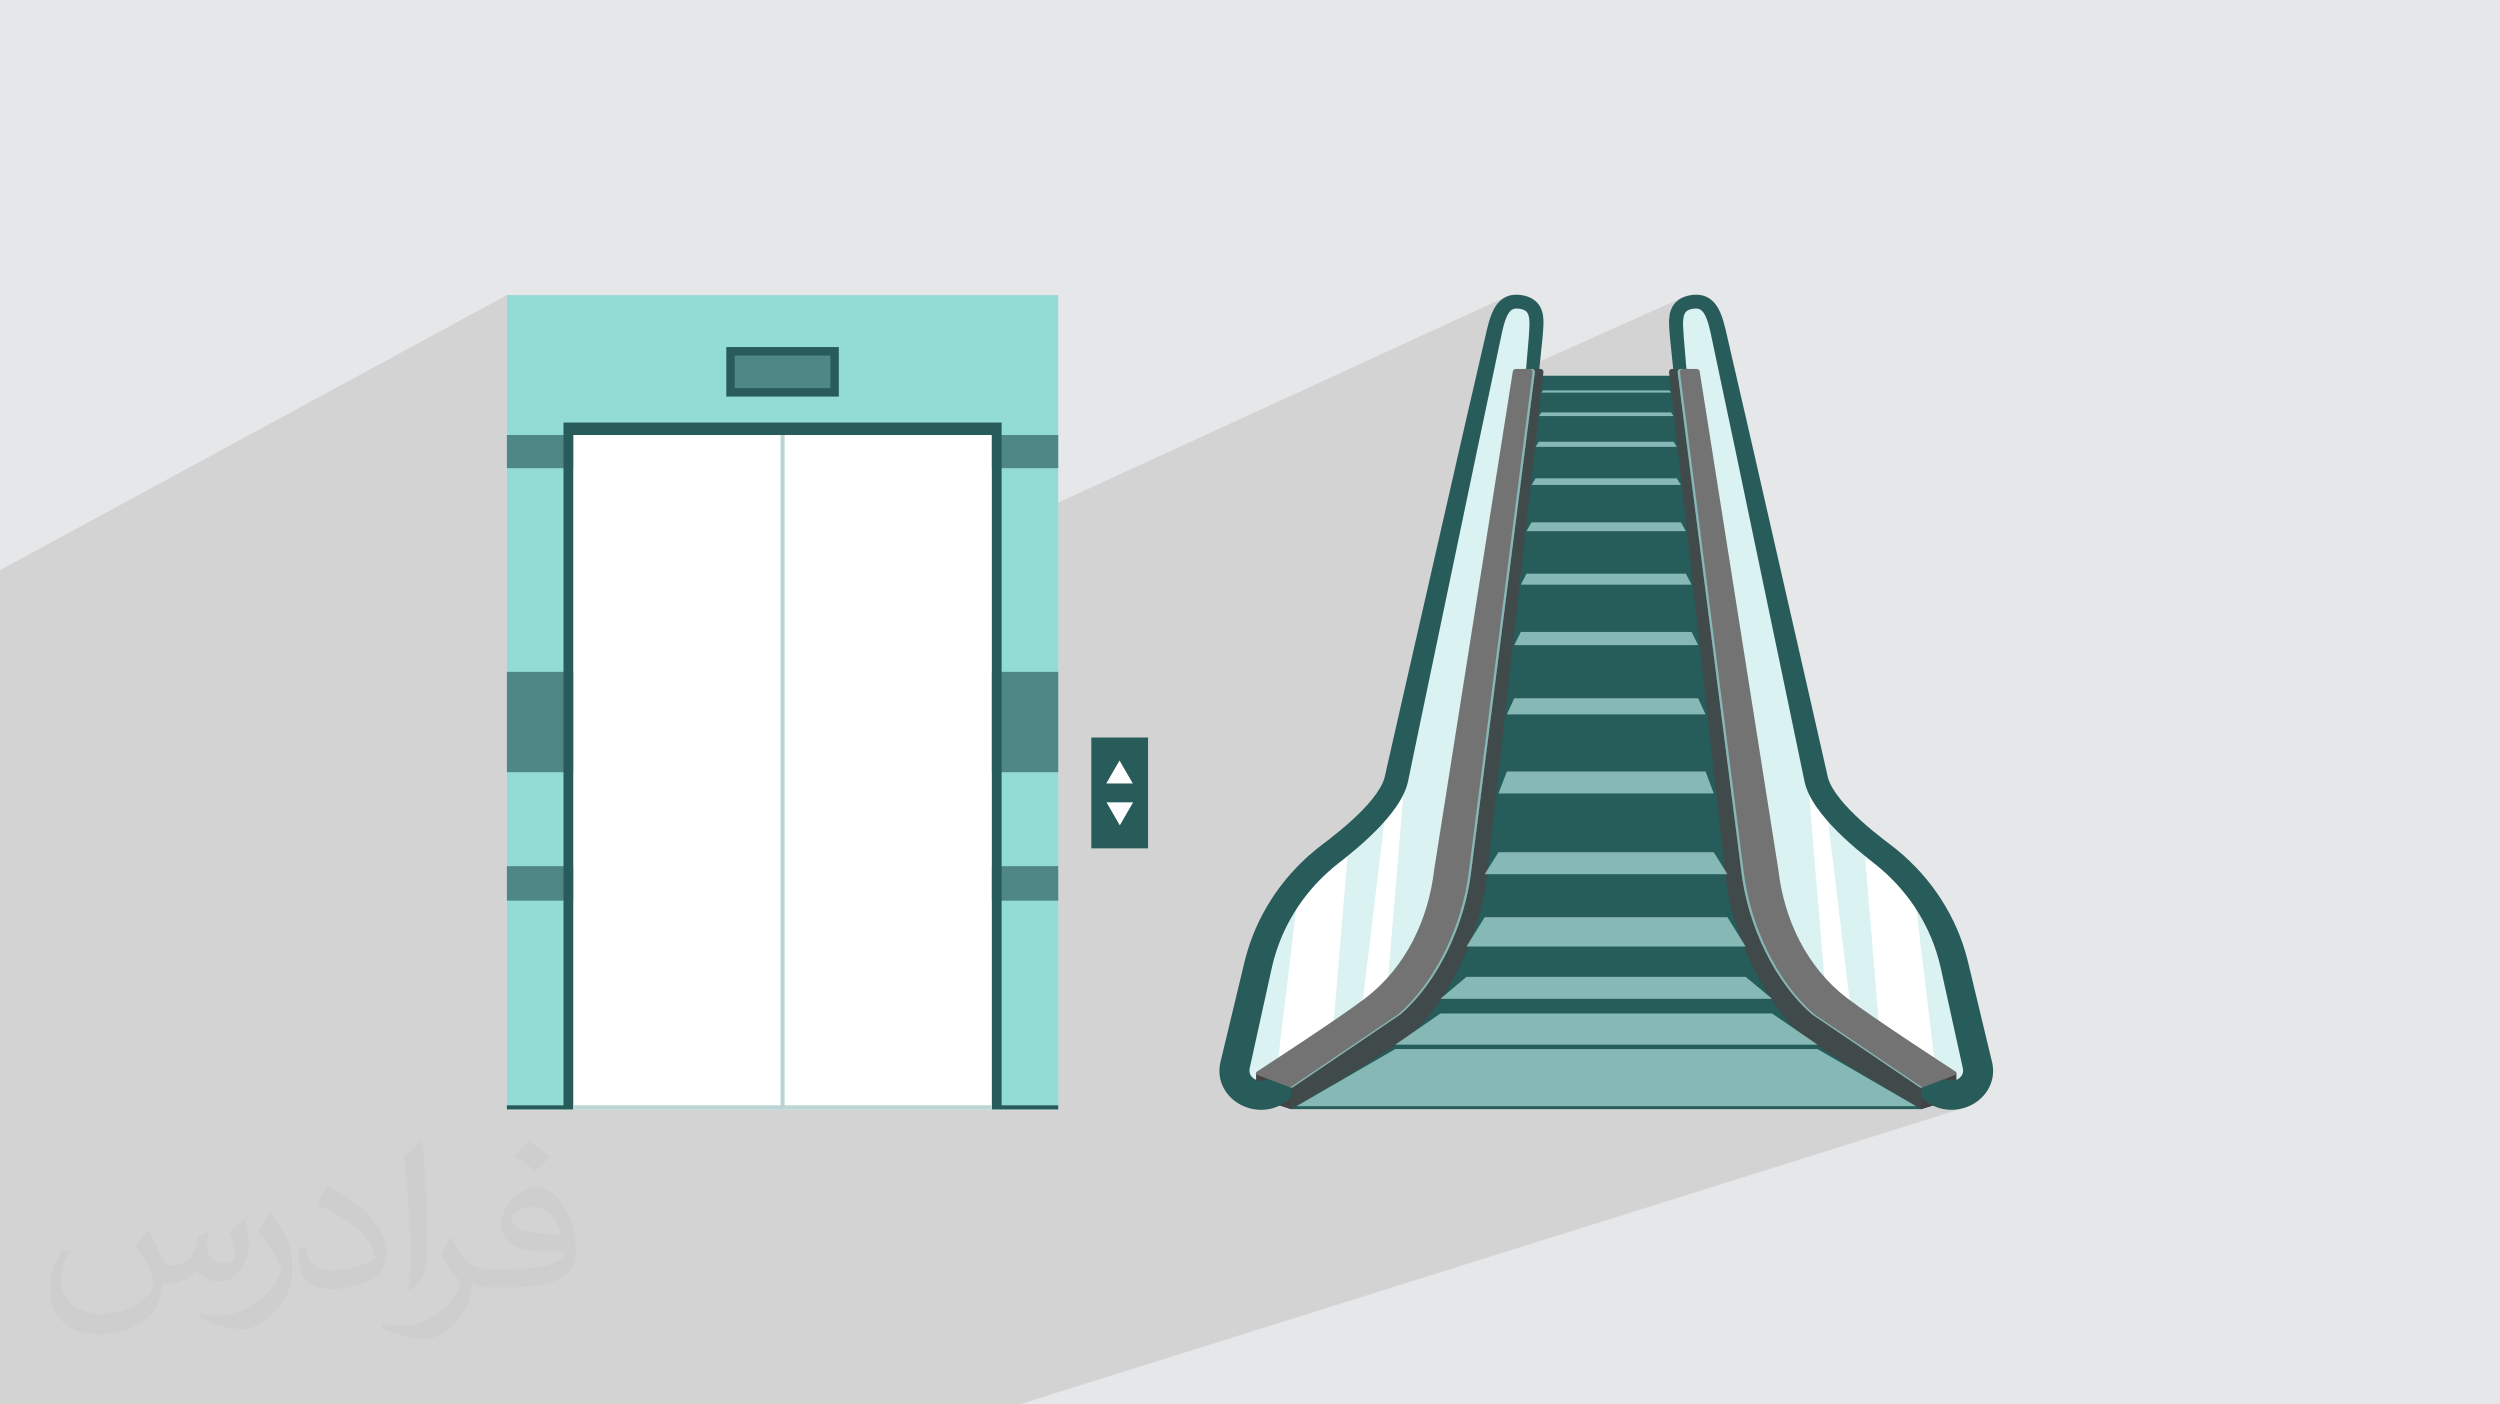 <?xml version="1.0" encoding="UTF-8"?>
<!DOCTYPE svg PUBLIC "-//W3C//DTD SVG 1.1//EN" "http://www.w3.org/Graphics/SVG/1.1/DTD/svg11.dtd">
<!-- Creator: CorelDRAW 2020 (64-Bit) -->
<svg xmlns="http://www.w3.org/2000/svg" xml:space="preserve" width="94.192mm" height="52.917mm" version="1.1" style="shape-rendering:geometricPrecision; text-rendering:geometricPrecision; image-rendering:optimizeQuality; fill-rule:evenodd; clip-rule:evenodd"
viewBox="0 0 9404.92 5283.66"
 xmlns:xlink="http://www.w3.org/1999/xlink"
 xmlns:xodm="http://www.corel.com/coreldraw/odm/2003">
 <defs>
  <style type="text/css">
   <![CDATA[
    .fil0 {fill:#E6E7E8}
    .fil14 {fill:#FEFEFE;fill-rule:nonzero}
    .fil3 {fill:#265C5A;fill-rule:nonzero}
    .fil7 {fill:#275C5A;fill-rule:nonzero}
    .fil8 {fill:#404A4A;fill-rule:nonzero}
    .fil5 {fill:#434343;fill-rule:nonzero}
    .fil12 {fill:#4E8785;fill-rule:nonzero}
    .fil9 {fill:#737373;fill-rule:nonzero}
    .fil10 {fill:#86B8B6;fill-rule:nonzero}
    .fil11 {fill:#93DBD5;fill-rule:nonzero}
    .fil13 {fill:#BCD4D3;fill-rule:nonzero}
    .fil4 {fill:#DAF2F1;fill-rule:nonzero}
    .fil6 {fill:white;fill-rule:nonzero}
    .fil2 {fill:#373435;fill-opacity:0.031}
    .fil1 {fill:#2B2A29;fill-opacity:0.102}
   ]]>
  </style>
 </defs>
 <g id="Layer_x0020_1">
  <polygon class="fil0" points="-0,0 9404.92,0 9404.92,5283.66 -0,5283.66 "/>
  <polygon class="fil1" points="3768.12,1988.72 5666.25,1116.41 5661.16,1118.9 5656.3,1121.72 5651.71,1124.83 5647.44,1128.12 5643.45,1131.59 5639.73,1135.18 5636.3,1138.88 5633.13,1142.64 5630.21,1146.44 5627.54,1150.26 5625.03,1154.1 5622.71,1157.94 5620.55,1161.77 5618.54,1165.6 5616.66,1169.41 5614.89,1173.21 5613.21,1177.01 5611.61,1180.79 5608.72,1188.31 5606.07,1195.78 5603.64,1203.2 5603.63,1203.24 5690.46,1163.54 5692.14,1162.8 5693.9,1162.16 5695.76,1161.62 5697.72,1161.19 5699.82,1160.86 5702.07,1160.63 5703.25,1160.57 5704.44,1160.53 5705.66,1160.5 5706.91,1160.5 5708.19,1160.53 5709.49,1160.59 5710.82,1160.69 5712.19,1160.84 5713.57,1160.99 5714.96,1161.17 5716.37,1161.37 5717.78,1161.59 5719.18,1161.83 5720.57,1162.1 5721.93,1162.39 5723.25,1162.71 5725.83,1163.38 5728.27,1164.12 5730.56,1164.94 5732.71,1165.83 5734.71,1166.77 5736.56,1167.78 5738.25,1168.85 5739.81,1169.97 5741.24,1171.16 5742.58,1172.43 5743.82,1173.8 5744.99,1175.29 5746.08,1176.91 5747.1,1178.67 5748.06,1180.57 5748.97,1182.64 5749.79,1184.85 5750.52,1187.2 5751.18,1189.7 5751.76,1192.3 5752.26,1195.03 5752.68,1197.85 5753.03,1200.75 5753.3,1203.74 5753.51,1206.79 5753.65,1209.92 5753.74,1213.09 5753.78,1216.32 5753.77,1219.58 5753.71,1222.9 5753.62,1226.24 5753.5,1229.63 5753.34,1233.04 5753.16,1236.5 5752.96,1239.97 5752.75,1243.48 5752.52,1247.01 5752.29,1250.57 5752.05,1254.15 5751.82,1257.77 5751.37,1265.07 5751.19,1268.4 5750.88,1271.97 5749.68,1286.23 5741.51,1382.52 6328.93,1119.7 6324.2,1122.08 6319.54,1124.75 6315,1127.74 6310.6,1131.08 6308.48,1132.85 6306.42,1134.71 6304.44,1136.64 6302.52,1138.63 6300.67,1140.68 6298.91,1142.79 6297.24,1144.94 6295.66,1147.13 6294.16,1149.36 6292.75,1151.62 6291.45,1153.89 6290.22,1156.18 6289.07,1158.49 6288.01,1160.79 6287.03,1163.1 6286.12,1165.41 6284.54,1170 6283.2,1174.54 6282.1,1179.04 6281.21,1183.46 6280.5,1187.82 6279.95,1192.12 6279.53,1196.35 6279.38,1198.42 6352.61,1165.82 6354.76,1164.94 6357.06,1164.12 6359.49,1163.38 6362.08,1162.71 6363.4,1162.39 6364.75,1162.1 6366.14,1161.83 6367.55,1161.59 6368.96,1161.37 6370.37,1161.17 6371.76,1160.99 6373.14,1160.84 6374.51,1160.69 6375.84,1160.59 6377.15,1160.53 6378.41,1160.5 6379.66,1160.5 6380.88,1160.53 6382.08,1160.57 6383.26,1160.63 6385.5,1160.86 6387.6,1161.19 6389.57,1161.62 6391.42,1162.16 6393.18,1162.8 6394.87,1163.54 6396.5,1164.39 6398.09,1165.33 6399.65,1166.45 6401.21,1167.72 6402.77,1169.14 6404.32,1170.71 6405.86,1172.44 6407.38,1174.31 6408.88,1176.35 6410.35,1178.55 6411.79,1180.83 6413.19,1183.24 6414.55,1185.76 6415.86,1188.39 6417.13,1191.11 6418.37,1193.89 6419.57,1196.74 6420.73,1199.64 6422.92,1205.65 6424.98,1211.83 6426.91,1218.14 6428.74,1224.58 6430.46,1231.13 6432.11,1237.77 6433.67,1244.47 6435.18,1251.23 6438.17,1265.27 6441.17,1279.32 6444.16,1293.37 6447.16,1307.42 6450.14,1321.48 6453.13,1335.54 6456.12,1349.6 6459.09,1363.66 6462.08,1377.72 6465.05,1391.78 6468.03,1405.85 6471,1419.92 6473.98,1433.99 6476.94,1448.06 6479.92,1462.14 6482.89,1476.21 6485.85,1490.28 6488.82,1504.35 6491.78,1518.43 6494.75,1532.51 6497.71,1546.58 6500.67,1560.66 6503.63,1574.74 6506.59,1588.8 6509.54,1602.88 6512.51,1616.96 6515.47,1631.04 6518.42,1645.11 6521.38,1659.19 6524.33,1673.26 6527.29,1687.34 6530.24,1701.4 6718.47,2602.48 6765.38,2827.78 6777.09,2884.1 6782.95,2912.27 6785.75,2925.73 6786.43,2929 6786.52,2929.41 6786.6,2929.8 6786.69,2930.21 6786.77,2930.62 6786.86,2931.05 6786.94,2931.49 6787.01,2931.95 6787.09,2932.44 6787.18,2932.92 6787.26,2933.39 6787.34,2933.86 6787.41,2934.32 6787.5,2934.79 6787.58,2935.28 6787.68,2935.8 6787.79,2936.34 6788.74,2940.93 6790.98,2949.86 6793.57,2958.52 6796.48,2966.92 6798.52,2972.12 6804.16,2970.05 6805.69,2988.42 6806.78,2990.72 6810.62,2998.25 6814.61,3005.6 6818.77,3012.77 6823.05,3019.79 6827.45,3026.68 6831.96,3033.43 6836.56,3040.06 6841.26,3046.58 6846.04,3052.98 6850.89,3059.29 6860.8,3071.62 6870.96,3083.63 6881.31,3095.35 6891.87,3106.81 6902.59,3118.02 6913.47,3129.01 6924.49,3139.81 6935.61,3150.43 6946.86,3160.88 6958.22,3171.18 6969.67,3181.33 6981.21,3191.35 6992.84,3201.24 7004.56,3211.01 7005.89,3212.1 7014.98,3208.87 7020.33,3213.19 7025.74,3217.51 7031.22,3221.86 7036.76,3226.23 7042.36,3230.61 7048.02,3235.01 7053.75,3239.44 7059.54,3243.87 7070.14,3252.12 7080.55,3260.54 7090.79,3269.16 7100.83,3277.96 7110.68,3286.92 7120.36,3296.06 7129.85,3305.38 7139.13,3314.85 7148.23,3324.49 7157.12,3334.29 7165.83,3344.25 7174.33,3354.35 7182.63,3364.61 7190.71,3375 7198.6,3385.54 7206.28,3396.23 7209.31,3421.43 7216.37,3432.66 7223.4,3444.34 7230.19,3456.13 7236.74,3468.04 7243.05,3480.07 7249.11,3492.2 7254.92,3504.45 7260.47,3516.8 7265.77,3529.24 7270.81,3541.78 7275.6,3554.41 7280.12,3567.12 7284.37,3579.91 7286.41,3586.33 7288.39,3592.77 7290.29,3599.22 7292.13,3605.7 7293.91,3612.19 7295.61,3618.69 7297.25,3625.21 7298.83,3631.74 7301.89,3645.06 7304.98,3659.12 7311.18,3687.22 7335.98,3799.61 7384.74,4021.29 7385.1,4024.62 7385.19,4027.79 7385.03,4030.84 7384.63,4033.76 7383.98,4036.58 7383.1,4039.3 7381.99,4041.96 7380.68,4044.55 7379.12,4047.05 7377.31,4049.49 7375.26,4051.84 7373.01,4054.06 7370.54,4056.15 7367.9,4058.09 7365.08,4059.85 7362.12,4061.41 7359.06,4062.77 7355.94,4063.87 7355.94,4063.88 7227.52,4104.75 7227.52,4126.01 7228.68,4127.9 7236.52,4136.25 7236.58,4136.3 7236.66,4136.37 7236.75,4136.45 7236.85,4136.53 7236.94,4136.61 7237.03,4136.69 7237.11,4136.76 7237.17,4136.81 7241.56,4140.38 7246.11,4143.85 7250.82,4147.19 7255.7,4150.39 7260.71,4153.44 7265.88,4156.33 7271.19,4159.04 7276.63,4161.57 7282.21,4163.91 7287.89,4166.03 7293.66,4167.94 7299.53,4169.64 7305.46,4171.11 7311.45,4172.34 7317.49,4173.35 7323.56,4174.13 7335.76,4175 7347.91,4174.94 7359.94,4173.98 7371.79,4172.16 7383.41,4169.52 7394.73,4166.06 3833.79,5283.66 3794.44,5283.66 3719.31,5283.66 3707.05,5283.66 3706.92,5283.66 3660.39,5283.66 3617.62,5283.66 3615.56,5283.66 3522.44,5283.66 3522.41,5283.66 3521.11,5283.66 3511.28,5283.66 3491.72,5283.66 3488.91,5283.66 3488.85,5283.66 3487.35,5283.66 3484.19,5283.66 3468.42,5283.66 3464.44,5283.66 3453.77,5283.66 3438.22,5283.66 3433.13,5283.66 3402.66,5283.66 3383.79,5283.66 3276.55,5283.66 2817.93,5283.66 2775.19,5283.66 2732.89,5283.66 2608.06,5283.66 2517.86,5283.66 2460.46,5283.66 2444.04,5283.66 2435.55,5283.66 2432.54,5283.66 2426.78,5283.66 2424.05,5283.66 2407.28,5283.66 2400.46,5283.66 2383.62,5283.66 2372.46,5283.66 2295.63,5283.66 2235.91,5283.66 2167.54,5283.66 2160.53,5283.66 2002.33,5283.66 1977.04,5283.66 1879.88,5283.66 1680.91,5283.66 1655.58,5283.66 1612.18,5283.66 1601.3,5283.66 1587.01,5283.66 1576.25,5283.66 1573.78,5283.66 1492.74,5283.66 1479.88,5283.66 1457.37,5283.66 1456.42,5283.66 1455.75,5283.66 1453.33,5283.66 1437.12,5283.66 1436.23,5283.66 1431.47,5283.66 1422.77,5283.66 1310.84,5283.66 1300.12,5283.66 1298.09,5283.66 1291.37,5283.66 1286.82,5283.66 1280.91,5283.66 1266.85,5283.66 1260.33,5283.66 1241.62,5283.66 1210.39,5283.66 1209.82,5283.66 1181.65,5283.66 1151.21,5283.66 1143.35,5283.66 1142.28,5283.66 1124.11,5283.66 1023.17,5283.66 1022.24,5283.66 1017.96,5283.66 1006.14,5283.66 1000.37,5283.66 995.65,5283.66 980.53,5283.66 979.74,5283.66 950.36,5283.66 943.28,5283.66 898.67,5283.66 890.35,5283.66 861.79,5283.66 771.55,5283.66 682.06,5283.66 677.83,5283.66 675.27,5283.66 611.76,5283.66 587.91,5283.66 568,5283.66 538.49,5283.66 502.39,5283.66 443.23,5283.66 386.14,5283.66 357.76,5283.66 330.98,5283.66 330.29,5283.66 311.38,5283.66 255.52,5283.66 240.01,5283.66 229.71,5283.66 227.72,5283.66 198.77,5283.66 85.96,5283.66 71.32,5283.66 7.5,5283.66 0.84,5283.66 -0,5283.66 -0,5281.47 -0,5268.15 -0,5245.59 -0,5017.47 -0,5003.66 -0,4990.5 -0,4958.21 -0,4928.52 -0,4914.55 -0,4906.43 -0,4836.75 -0,4801.18 -0,4746.93 -0,4713.7 -0,4688.59 -0,4601.08 -0,4558.72 -0,4493.92 -0,4214.96 -0,4097.02 -0,3775.8 -0,3613.14 -0,3432.79 -0,3387.36 -0,3084.28 -0,3052.99 -0,3012.23 -0,2893.28 -0,2856.19 -0,2749.03 -0,2739.32 -0,2736.37 -0,2707.09 -0,2679.96 -0,2623.09 -0,2144.8 1906.98,1110.18 1906.98,1636.51 1906.98,1699.09 2119.84,1589.6 2178.65,1589.6 2732.32,1305.61 3155.63,1305.61 3155.63,1491.87 2958.08,1589.6 3768.12,1589.6 3768.12,1761.16 3980.97,1761.16 3768.12,1860.18 "/>
  <path class="fil2" d="M557.14 4629.28c17.95,27.21 29.6,53.36 40.96,82.43 8.45,16.91 12.93,48.09 52.57,48.09 11.61,0 28.28,-3.42 43.06,-11.61 16.63,-8.73 29.32,-21.94 35.94,-42l15.85 -53.36 38.57 -19.02 2.64 2.64c-5.27,20.09 -6.59,39.36 -6.59,54.43 0,44.63 38.57,61.56 69.22,61.56 17.95,0 34.09,-8.73 34.09,-25.11 0,-21.13 -8.98,-57.06 -20.62,-89.29 17.95,-17.95 35.94,-35.94 56.53,-50.47l3.17 1.6c8.98,38.04 14,75.56 14,100.66 0,24.57 -10.83,51.79 -19.81,69.49 -18.49,34.87 -51.25,62.62 -90.87,62.62 -30.1,0 -63.65,-15.07 -86.66,-43.06l-1.32 0c-21.66,26.96 -55.22,51.25 -108.86,51.25l-16.63 0c-2.64,35.41 -10.29,60.49 -21.94,82.95 -31.95,62.34 -126.81,106.47 -216.1,106.47 -124.17,0 -186.51,-71.59 -186.51,-166.96 0,-58.91 19.27,-113.6 48.88,-152.42l24.29 10.04c-18.49,35.41 -30.91,68.68 -30.91,101.45 0,89.29 72.66,131.83 156.4,131.83 77.68,0 173.83,-49.41 191.28,-106.72 -6.59,-62.62 -30.1,-91.93 -66.04,-148.99 10.83,-19.02 24.83,-38.04 42.28,-58.38l3.17 0 0 0 0 0 -0.02 -0.09zm1432.14 -336.04c26.15,16.39 51.79,35.66 76.87,57.85 -14,19.81 -31.45,37.79 -53.11,53.64 -25.11,-20.34 -50.19,-37.79 -75.84,-56.27 17.42,-19.55 34.62,-38.29 52.04,-55.22l0 0 0 0 0 0 0 0 0 0 0.03 0zm13.47 244.11c-42.28,0 -76.87,27.75 -76.87,48.34 0,44.13 84.53,57.85 185.72,57.31 -12.68,-51.79 -57.06,-105.68 -108.86,-105.68l0.01 0.03zm-94.86 236.19c54.96,0 103.04,-1.6 139.74,-10.83 40.96,-10.29 75.56,-30.91 75.56,-45.17 0,-3.7 0,-8.19 -1.32,-11.89 -22.98,2.11 -49.41,2.11 -72.38,2.11 -74.49,0 -131.55,-16.91 -154.02,-58.66 -5.55,-11.61 -9.51,-24.57 -9.51,-39.36 0,-40.43 17.42,-79.79 48.09,-107 25.61,-22.45 53.89,-36.44 82.67,-36.44 52.04,0 93.51,41.75 122.57,107.54 15.85,35.94 26.68,77.4 26.68,129.72 0,34.87 -9.51,64.19 -31.17,85.85 -40.43,39.11 -114.92,53.89 -229.04,53.89l-51.79 0 0 0 -13.47 0c-28.28,0 -48.62,-5.02 -64.72,-17.42l-2.64 0c0.79,6.59 1.32,12.93 1.32,19.02 0,25.61 -8.45,58.38 -25.61,84.53 -50.72,75.3 -105.68,108.04 -153.24,108.04 -48.09,0 -107,-18.49 -160.11,-42.54l9.51 -18.49c17.17,7.13 40.96,11.89 73.7,11.89 85.85,0 198.66,-82.43 212.66,-163 -3.17,-6.59 -8.98,-15.32 -17.17,-24.57 -25.11,-29.85 -40.96,-54.68 -55.75,-80.83 12.68,-25.11 24.29,-45.17 35.13,-63.4l4.49 -0.53c36.72,74.77 69.99,117.55 144.23,117.55l11.61 0 0 0 53.89 0 0 0 0 0 0 0 0 0 0 0 0.09 0.01zm-371.98 79c6.34,-34.34 6.87,-72.91 6.87,-108.86l0 -53.36c0,-99.6 -12.68,-244.36 -22.98,-338.68 17.95,-19.27 43.06,-42 62.87,-57.31l5.81 1.6c13.47,118.62 16.63,256 16.63,383.06 0,33.3 -1.32,65.79 -4.49,89.55 -1.85,30.1 -19.27,52.83 -56.53,87.7l-8.19 -3.7zm-382.8 -157.19c1.85,46.77 24.83,83.49 105.15,83.49 49.93,0 92.19,-12.93 138.96,-35.13 8.45,-3.7 12.93,-8.73 12.93,-12.93 0,-29.32 -22.45,-68.15 -60.23,-103.55 -36.72,-33.3 -85.34,-62.62 -130.76,-82.18 -15.6,-6.59 -20.62,-13.47 -20.62,-20.09 0,-13.47 17.95,-41.75 32.77,-62.09l5.02 -0.53c52.04,27.21 110.17,67.64 153.24,112.53 39.11,41.47 63.4,83.49 63.4,129.19 0,33.81 -10.29,65.51 -26.96,95.11 -57.06,28.79 -117.83,50.72 -178.06,50.72 -73.17,0 -123.1,-34.34 -123.1,-114.92 0,-8.73 0,-22.19 3.17,-39.64l25.11 0 0 0 0 0 0 0 0 0 0 0 -0.02 0zm-132.37 -132.9l45.45 73.45c16.63,27.21 32.23,56.81 32.23,103.55l0 59.7c0,48.34 -30.91,100.13 -80.83,151.38 -39.11,34.62 -73.7,49.41 -105.68,49.41 -47.55,0 -101.98,-14.79 -164.85,-41.75l7.13 -18.49c19.81,5.27 42.79,9.77 71.06,9.77 90.36,-0.53 182.8,-66.57 225.08,-147.15 5.02,-9.26 6.87,-17.95 6.87,-24.04 0,-9.26 -5.02,-19.55 -8.98,-28.79 -22.98,-43.31 -48.62,-82.95 -76.87,-119.68 14.79,-23.25 29.6,-45.7 45.7,-67.9l3.7 0.53 0 0 0 0 0 0 0 0 0 0 -0.02 0.01z"/>
  <g id="_2343227115216">
   <g>
    <polygon class="fil3" points="5783.02,1413.46 6291.71,1413.46 6496.69,3142.82 6535.19,3430.3 7333.76,4138.8 7227.37,4172.59 4857.8,4172.59 4751.42,4138.8 5451.23,3515.1 5610.42,2868.05 "/>
    <path class="fil4" d="M5749.68 1286.23l1.21 -14.27 0.3 -3.56 0.19 -3.32 0.45 -7.31c0.62,-9.67 1.3,-19.07 1.67,-28.14 0.37,-9.06 0.45,-17.81 -0.19,-25.88 -0.63,-8.06 -2.03,-15.42 -4.33,-21.11 -2.35,-5.75 -5.21,-9.62 -9.16,-12.67 -3.94,-3.06 -9.49,-5.59 -16.56,-7.27 -3.46,-0.86 -7.43,-1.48 -11.06,-1.86 -3.68,-0.45 -7.01,-0.38 -10.11,-0.21 -6.2,0.46 -10.62,2.05 -14.84,4.7 -4.14,2.8 -8.39,7.13 -12.25,13.21 -3.91,5.92 -7.33,13.31 -10.38,21.09 -6.03,15.8 -10.52,33.52 -14.46,51.58 -31.98,149.81 -63.53,300.09 -95.06,450.19l-188.24 901.08 -46.9 225.3 -11.71 56.32 -5.86 28.17 -2.8 13.46 -0.68 3.27c-0.23,1.09 -0.46,2.11 -0.67,3.44 -0.24,1.32 -0.39,2.39 -0.7,3.9l-0.95 4.58c-5.47,24.2 -15.07,45.3 -25.88,64.67 -10.91,19.33 -23.23,36.99 -36.28,53.68 -26.12,33.34 -54.91,63.02 -84.71,91.16 -29.86,28.08 -60.89,54.43 -92.59,79.77l-23.67 18.66 -10.87 8.69 -10.69 8.89c-14.11,12 -27.71,24.52 -40.79,37.52 -26.14,25.98 -50.13,53.88 -71.71,83.33 -43.01,59 -76.46,124.17 -98.44,192.61 -5.51,17.1 -10.33,34.4 -14.46,51.83l-3.05 13.33 -3.11 14.04 -6.2 28.11 -24.79 112.39 -48.77 221.69c-1.3,9.07 0.27,16.42 4.07,23.24 3.8,6.77 10.47,12.98 18.55,16.85 8.07,3.93 16.99,5.29 24.67,4.2 7.76,-1.07 14.72,-4.27 21.88,-10.5 15.89,-13.82 37.68,-17.69 56.9,-12.03l335.18 -263.42 0.93 -0.8c148.15,-128.93 241.83,-304.13 263.81,-493.35l297.34 -1883.74c-2.48,-2.98 6.08,-1.72 16.05,-0.4 0.01,-0.33 0,-0.66 0.03,-0.99l9.69 -114.14z"/>
    <polygon class="fil5" points="4725.39,4036.95 4857.8,4091.72 4857.8,4172.59 4725.39,4130.54 "/>
    <path class="fil6" d="M5281.16 2970.05c-14.44,33.87 -38.26,69.91 -71.83,108.4l-84.42 702.47 24.01 -16.27c25.7,-22.37 49.69,-46.19 71.94,-71.23l60.3 -723.36z"/>
    <path class="fil6" d="M4806.92 3996.25l209.61 -141.95 53.8 -645.43c-14.17,11.47 -29.03,23.14 -44.56,35 -56.96,43.47 -106.35,95.03 -146.73,152.36l-72.12 600.02z"/>
    <path class="fil7" d="M5806.1 1200.51c-0.7,-11 -2.3,-22.78 -6.9,-35.11 -2.32,-6.13 -5.41,-12.37 -9.54,-18.27 -4.09,-5.9 -9.21,-11.42 -14.94,-16.06 -11.54,-9.36 -24.91,-14.92 -37.34,-18.12 -6.3,-1.66 -12.33,-2.72 -18.73,-3.51 -6.35,-0.83 -13.19,-1.04 -20.18,-0.71 -14,0.62 -29.54,4.99 -42.18,12.99 -12.62,7.99 -21.96,18.39 -28.76,28.54 -6.95,10.24 -11.74,20.47 -15.93,30.53 -8.07,20.11 -13.24,39.67 -17.85,58.99 -26.37,113.32 -52.39,226.48 -78.35,339.69 -8.36,36.4 -16.69,72.83 -25.05,109.25l-37.1 162.7 -167.66 735.24 -51.04 224.51 -12.74 56.14 -6.38 28.07 -3.31 14.65c-1.23,5.03 -2.11,10.3 -2.79,12.99 -3.22,13.24 -9.71,27.68 -18.08,41.95 -8.42,14.31 -18.63,28.56 -29.91,42.46 -22.59,27.85 -49.08,54.41 -77.02,79.86 -28.03,25.45 -57.71,49.82 -88.28,73.41l-23.29 17.72c-4.16,3.21 -8.37,6.37 -12.49,9.64l-12.3 9.87c-16.24,13.33 -31.92,27.27 -47.01,41.76 -30.19,28.99 -58.02,60.2 -83.14,93.26 -50.12,66.22 -89.56,139.77 -116.07,217.41 -6.65,19.4 -12.51,39.05 -17.59,58.88l-3.63 14.67 -3.36 14 -6.71 27.99 -26.86 111.98 -26.86 111.97 -13.43 55.99 -6.71 28 -3.36 14 -1.67 7 -0.5 2.18 -0.58 2.65c-0.39,1.76 -0.71,3.55 -1.02,5.35 -2.47,14.37 -2.82,29.62 -0.46,44.72 2.31,15.1 7.28,29.98 14.55,43.62 14.58,27.38 37.93,49.38 65.53,63.54 27.55,14.21 60.15,20.84 92.71,17.26 16.22,-1.75 32.24,-6.06 46.92,-12.56 14.71,-6.48 28,-15.08 39.47,-24.76 0.13,-0.12 0.51,-0.44 0.65,-0.56 23.7,-20.63 25.22,-55.53 3.39,-77.93 -7.21,-7.4 -16.07,-12.46 -25.54,-15.25 -19.22,-5.66 -41.02,-1.79 -56.9,12.03 -7.16,6.23 -14.12,9.44 -21.87,10.51 -7.69,1.08 -16.61,-0.27 -24.68,-4.2 -8.08,-3.88 -14.75,-10.09 -18.55,-16.86 -3.8,-6.83 -5.38,-14.18 -4.07,-23.25l48.77 -221.68 24.79 -112.39 6.21 -28.1 3.1 -14.06 3.05 -13.32c4.12,-17.43 8.95,-34.74 14.46,-51.83 21.97,-68.44 55.43,-133.61 98.43,-192.61 21.59,-29.47 45.58,-57.35 71.72,-83.34 13.07,-12.99 26.68,-25.51 40.79,-37.51l10.69 -8.89 10.87 -8.69 23.67 -18.65c31.7,-25.35 62.73,-51.7 92.59,-79.79 29.8,-28.13 58.6,-57.81 84.72,-91.14 13.03,-16.69 25.36,-34.37 36.28,-53.69 10.8,-19.37 20.4,-40.47 25.87,-64.67l0.95 -4.58c0.31,-1.52 0.46,-2.59 0.7,-3.9 0.21,-1.34 0.44,-2.36 0.67,-3.44l0.68 -3.27 2.8 -13.46 5.85 -28.17 11.72 -56.32 46.91 -225.3 188.23 -901.08c31.52,-150.09 63.07,-300.38 95.06,-450.18 3.93,-18.07 8.43,-35.8 14.45,-51.58 3.07,-7.8 6.48,-15.18 10.38,-21.1 3.86,-6.08 8.12,-10.41 12.26,-13.22 4.21,-2.65 8.63,-4.23 14.84,-4.69 3.11,-0.17 6.43,-0.24 10.12,0.21 3.62,0.38 7.59,0.99 11.05,1.87 7.09,1.68 12.62,4.2 16.56,7.26 3.94,3.06 6.81,6.92 9.16,12.67 2.31,5.69 3.7,13.05 4.33,21.1 0.64,8.08 0.57,16.83 0.2,25.89 -0.38,9.08 -1.06,18.47 -1.68,28.14l-0.45 7.31 -0.18 3.32 -0.31 3.57 -1.21 14.26 -9.69 114.14c-0.03,0.33 -0.02,0.66 -0.03,0.99 -0.49,12.23 9.16,22.88 22.22,24.07 13.55,1.24 25.6,-8.13 26.92,-20.94l11.77 -114.59 1.47 -14.33 0.37 -3.57 0.29 -3.84 0.56 -7.01c0.78,-9.42 1.66,-19.1 2.27,-29.15 0.58,-10.04 0.93,-20.46 0.28,-31.49z"/>
    <path class="fil8" d="M5795.11 1387.83l-60.41 0c-5.61,0 -10.38,3.88 -11.21,9.14l-299.1 1902.8 -0.06 0.43c-21.4,184.68 -112.8,355.64 -257.37,481.46l-405.19 274.38c30.71,11.68 96.03,35.68 96.03,35.68l0 80.88c0,0 344.21,-200.42 440.99,-274.77 144.32,-110.89 270.24,-386.11 294.45,-595.1l213.12 -1902.89c0.81,-6.39 -4.46,-12 -11.26,-12z"/>
    <path class="fil9" d="M5762.84 1387.83l-60.4 0c-5.62,0 -10.39,3.88 -11.22,9.14l-296 1875.22 -0.06 0.43c-21.39,184.68 -104.91,364.25 -257.36,481.46 -97.86,75.25 -410.18,277.76 -410.18,277.76 -4.59,3.12 -3.74,9.81 1.51,11.79l124.52 47.34c3.48,1.33 7.45,0.88 10.49,-1.2l404.39 -273.84 1.1 -0.85c136.94,-118.96 241.08,-330.95 265.29,-539.94l239.19 -1875.31c0.82,-6.39 -4.45,-12 -11.26,-12z"/>
    <path class="fil10" d="M5762.84 1387.83l-8.75 0c6.8,0 12.07,5.61 11.26,12l-239.2 1875.31c-24.2,208.99 -128.35,420.98 -265.28,539.94l-1.1 0.85 -404.39 273.84c-0.65,0.44 -1.35,0.79 -2.06,1.08l0.31 0.12c3.48,1.33 7.45,0.88 10.49,-1.2l404.39 -273.84 1.1 -0.85c136.94,-118.96 241.08,-330.95 265.29,-539.94l239.19 -1875.31c0.82,-6.39 -4.45,-12 -11.26,-12z"/>
    <path class="fil4" d="M6335.65 1286.23l-1.21 -14.27 -0.31 -3.56 -0.18 -3.32 -0.45 -7.31c-0.62,-9.67 -1.3,-19.07 -1.68,-28.14 -0.37,-9.06 -0.44,-17.81 0.2,-25.88 0.62,-8.06 2.03,-15.42 4.33,-21.11 2.34,-5.75 5.21,-9.62 9.16,-12.67 3.94,-3.06 9.48,-5.59 16.55,-7.27 3.47,-0.86 7.44,-1.48 11.07,-1.86 3.68,-0.45 7.01,-0.38 10.1,-0.21 6.21,0.46 10.63,2.05 14.84,4.7 4.15,2.8 8.41,7.13 12.26,13.21 3.91,5.92 7.33,13.31 10.38,21.09 6.03,15.8 10.52,33.52 14.46,51.58 31.98,149.81 63.52,300.09 95.06,450.19l188.24 901.08 46.9 225.3 11.71 56.32 5.86 28.17 2.8 13.46 0.68 3.27c0.23,1.09 0.46,2.11 0.67,3.44 0.24,1.32 0.39,2.39 0.7,3.9l0.95 4.58c5.47,24.2 15.07,45.3 25.87,64.67 10.91,19.33 23.24,36.99 36.28,53.68 26.12,33.34 54.91,63.02 84.72,91.16 29.86,28.08 60.89,54.43 92.59,79.77l23.67 18.66 10.87 8.69 10.69 8.89c14.11,12 27.71,24.52 40.78,37.52 26.15,25.98 50.14,53.88 71.72,83.33 43.01,59 76.46,124.17 98.44,192.61 5.5,17.1 10.32,34.4 14.45,51.83l3.06 13.33 3.1 14.04 6.2 28.11 24.8 112.39 48.76 221.69c1.31,9.07 -0.26,16.42 -4.06,23.24 -3.8,6.77 -10.47,12.98 -18.55,16.85 -8.07,3.93 -16.99,5.29 -24.68,4.2 -7.75,-1.07 -14.72,-4.27 -21.88,-10.5 -15.88,-13.82 -37.67,-17.69 -56.9,-12.03l-335.18 -263.42 -0.92 -0.8c-148.15,-128.93 -241.83,-304.13 -263.81,-493.35l-297.34 -1883.74c2.48,-2.98 -6.08,-1.72 -16.05,-0.4 -0.01,-0.33 0,-0.66 -0.03,-0.99l-9.69 -114.14z"/>
    <polygon class="fil5" points="7359.94,4036.95 7227.52,4091.72 7227.52,4172.59 7359.94,4130.54 "/>
    <path class="fil6" d="M6804.16 2970.05c14.43,33.87 38.26,69.91 71.82,108.4l84.43 702.47 -24.02 -16.27c-25.7,-22.37 -49.68,-46.19 -71.93,-71.23l-60.3 -723.36z"/>
    <path class="fil6" d="M7278.39 3996.25l-209.6 -141.95 -53.81 -645.43c14.19,11.47 29.03,23.14 44.56,35 56.97,43.47 106.36,95.03 146.74,152.36l72.11 600.02z"/>
    <path class="fil7" d="M6279.22 1200.51c0.7,-11 2.3,-22.78 6.9,-35.11 2.32,-6.13 5.41,-12.37 9.54,-18.27 4.09,-5.9 9.21,-11.42 14.94,-16.06 11.53,-9.36 24.9,-14.92 37.34,-18.12 6.3,-1.66 12.32,-2.72 18.73,-3.51 6.35,-0.83 13.19,-1.04 20.19,-0.71 13.99,0.62 29.53,4.99 42.17,12.99 12.62,7.99 21.96,18.39 28.76,28.54 6.95,10.24 11.74,20.47 15.93,30.53 8.07,20.11 13.24,39.67 17.85,58.99 26.37,113.32 52.39,226.48 78.35,339.69 8.35,36.4 16.69,72.83 25.05,109.25l37.09 162.7 167.67 735.24 51.03 224.51 12.75 56.14 6.37 28.07 3.31 14.65c1.24,5.03 2.12,10.3 2.8,12.99 3.22,13.24 9.71,27.68 18.07,41.95 8.43,14.31 18.64,28.56 29.91,42.46 22.6,27.85 49.08,54.41 77.03,79.86 28.03,25.45 57.71,49.82 88.27,73.41l23.3 17.72c4.16,3.21 8.37,6.37 12.49,9.64l12.29 9.87c16.25,13.33 31.92,27.27 47.02,41.76 30.19,28.99 58.02,60.2 83.14,93.26 50.11,66.22 89.56,139.77 116.07,217.41 6.65,19.4 12.51,39.05 17.58,58.88l3.64 14.67 3.35 14 6.72 27.99 26.85 111.98 26.86 111.97 13.44 55.99 6.71 28 3.35 14 1.68 7 0.5 2.18 0.57 2.65c0.4,1.76 0.72,3.55 1.02,5.35 2.48,14.37 2.83,29.62 0.47,44.72 -2.32,15.1 -7.28,29.98 -14.56,43.62 -14.57,27.38 -37.92,49.38 -65.52,63.54 -27.56,14.21 -60.15,20.84 -92.71,17.26 -16.22,-1.75 -32.24,-6.06 -46.93,-12.56 -14.7,-6.48 -28,-15.08 -39.46,-24.76 -0.14,-0.12 -0.51,-0.44 -0.65,-0.56 -23.7,-20.63 -25.22,-55.53 -3.39,-77.93 7.2,-7.4 16.07,-12.46 25.54,-15.25 19.22,-5.66 41.02,-1.79 56.9,12.03 7.16,6.23 14.12,9.44 21.87,10.51 7.69,1.08 16.61,-0.27 24.68,-4.2 8.08,-3.88 14.75,-10.09 18.55,-16.86 3.8,-6.83 5.37,-14.18 4.06,-23.25l-48.76 -221.68 -24.8 -112.39 -6.2 -28.1 -3.1 -14.06 -3.06 -13.32c-4.11,-17.43 -8.94,-34.74 -14.46,-51.83 -21.97,-68.44 -55.42,-133.61 -98.43,-192.61 -21.58,-29.47 -45.57,-57.35 -71.71,-83.34 -13.08,-12.99 -26.68,-25.51 -40.79,-37.51l-10.69 -8.89 -10.87 -8.69 -23.67 -18.65c-31.7,-25.35 -62.74,-51.7 -92.59,-79.79 -29.8,-28.13 -58.6,-57.81 -84.72,-91.14 -13.03,-16.69 -25.36,-34.37 -36.28,-53.69 -10.8,-19.37 -20.4,-40.47 -25.87,-64.67l-0.95 -4.58c-0.31,-1.52 -0.46,-2.59 -0.7,-3.9 -0.21,-1.34 -0.44,-2.36 -0.67,-3.44l-0.68 -3.27 -2.8 -13.46 -5.86 -28.17 -11.71 -56.32 -46.91 -225.3 -188.23 -901.08c-31.52,-150.09 -63.07,-300.38 -95.07,-450.18 -3.93,-18.07 -8.42,-35.8 -14.45,-51.58 -3.06,-7.8 -6.47,-15.18 -10.38,-21.1 -3.86,-6.08 -8.12,-10.41 -12.25,-13.22 -4.21,-2.65 -8.64,-4.23 -14.84,-4.69 -3.11,-0.17 -6.43,-0.24 -10.11,0.21 -3.63,0.38 -7.6,0.99 -11.06,1.87 -7.09,1.68 -12.62,4.2 -16.56,7.26 -3.95,3.06 -6.81,6.92 -9.16,12.67 -2.31,5.69 -3.71,13.05 -4.33,21.1 -0.64,8.08 -0.57,16.83 -0.2,25.89 0.38,9.08 1.05,18.47 1.68,28.14l0.45 7.31 0.18 3.32 0.31 3.57 1.21 14.26 9.69 114.14c0.03,0.33 0.02,0.66 0.03,0.99 0.49,12.23 -9.17,22.88 -22.22,24.07 -13.56,1.24 -25.6,-8.13 -26.92,-20.94l-11.77 -114.59 -1.47 -14.33 -0.38 -3.57 -0.28 -3.84 -0.57 -7.01c-0.77,-9.42 -1.65,-19.1 -2.26,-29.15 -0.59,-10.04 -0.93,-20.46 -0.28,-31.49z"/>
    <path class="fil8" d="M6290.21 1387.83l60.41 0c5.62,0 10.39,3.88 11.22,9.14l299.1 1902.8 0.06 0.43c21.4,184.68 112.79,355.64 257.36,481.46l405.2 274.38c-30.72,11.68 -96.03,35.68 -96.03,35.68l0 80.88c0,0 -344.22,-200.42 -440.99,-274.77 -144.32,-110.89 -270.24,-386.11 -294.45,-595.1l-213.12 -1902.89c-0.82,-6.39 4.45,-12 11.25,-12z"/>
    <path class="fil9" d="M6322.48 1387.83l60.41 0c5.62,0 10.39,3.88 11.21,9.14l296.01 1875.22 0.06 0.43c21.39,184.68 104.91,364.25 257.36,481.46 97.86,75.25 410.17,277.76 410.17,277.76 4.6,3.12 3.74,9.81 -1.5,11.79l-124.52 47.34c-3.48,1.33 -7.45,0.88 -10.49,-1.2l-404.39 -273.84 -1.11 -0.85c-136.93,-118.96 -241.07,-330.95 -265.28,-539.94l-239.19 -1875.31c-0.82,-6.39 4.45,-12 11.25,-12z"/>
    <path class="fil10" d="M6322.48 1387.83l8.76 0c-6.8,0 -12.07,5.61 -11.26,12l239.19 1875.31c24.21,208.99 128.36,420.98 265.29,539.94l1.1 0.85 404.39 273.84c0.65,0.44 1.34,0.79 2.06,1.08l-0.31 0.12c-3.48,1.33 -7.45,0.88 -10.49,-1.2l-404.39 -273.84 -1.11 -0.85c-136.93,-118.96 -241.07,-330.95 -265.28,-539.94l-239.19 -1875.31c-0.82,-6.39 4.45,-12 11.25,-12z"/>
    <polygon class="fil10" points="6295.77,1565.14 6286.51,1551.35 5798.66,1551.35 5788.88,1565.14 "/>
    <polygon class="fil10" points="6308.13,1680.97 6295.78,1661.66 5788.88,1661.66 5777.04,1680.97 "/>
    <polygon class="fil10" points="5696.49,2626.87 5668.94,2687.54 6416.23,2687.54 6388.43,2626.87 "/>
    <polygon class="fil10" points="6447.07,2984.97 6416.23,2902.24 5668.95,2902.24 5637.07,2984.97 "/>
    <polygon class="fil10" points="6286.5,1476.89 6280.33,1468.62 5804.84,1468.62 5798.66,1476.89 "/>
    <polygon class="fil10" points="6323.57,1824.37 6308.13,1799.55 5777.04,1799.55 5761.6,1824.37 "/>
    <polygon class="fil10" points="6342.1,1998.1 6323.57,1965.02 5761.6,1965.02 5742.57,1998.1 "/>
    <polygon class="fil10" points="6363.72,2199.42 6342.1,2158.05 5742.57,2158.05 5721.45,2199.42 "/>
    <polygon class="fil10" points="6388.43,2426.94 6363.72,2377.29 5721.45,2377.29 5696.49,2426.94 "/>
    <polygon class="fil10" points="6498.63,3288.73 6447.07,3206.01 5637.07,3206.01 5585.31,3288.73 "/>
    <polygon class="fil10" points="6567.15,3560.83 6498.63,3450.53 5585.31,3450.53 5516.85,3560.83 "/>
    <polygon class="fil10" points="6666.55,3757.55 6567.15,3674.82 5516.85,3674.82 5418.62,3757.55 "/>
    <polygon class="fil10" points="5418.62,3812.71 5248.68,3930.1 6837.6,3930.1 6666.55,3812.71 "/>
    <polygon class="fil10" points="5248.68,3946.66 4876.81,4161.6 7208.51,4161.56 6837.6,3946.66 "/>
   </g>
   <g>
    <polygon class="fil11" points="3980.97,4173.49 1906.98,4173.49 1906.98,1110.18 3980.97,1110.18 "/>
    <polygon class="fil12" points="1906.98,2905 3980.97,2905 3980.97,2527.54 1906.98,2527.54 "/>
    <polygon class="fil12" points="3980.97,3258.48 1906.98,3258.48 1906.98,3388.26 3980.97,3388.26 "/>
    <polygon class="fil12" points="1906.98,1761.16 3980.97,1761.16 3980.97,1636.51 1906.98,1636.51 "/>
    <polygon class="fil7" points="3768.12,4158.12 3768.12,1589.6 2119.84,1589.6 2119.84,4158.12 1906.98,4158.12 1906.98,4173.49 2119.84,4173.49 2157.17,4173.49 2157.17,4158.12 2157.17,1636.51 3730.78,1636.51 3730.78,4158.12 3730.78,4173.49 3768.12,4173.49 3980.97,4173.49 3980.97,4158.12 "/>
    <polygon class="fil6" points="2943.97,1636.51 2157.17,1636.51 2157.17,4173.49 2943.97,4173.49 3730.78,4173.49 3730.78,1636.51 "/>
    <polygon class="fil13" points="2951.66,4158.12 2951.66,1636.51 2936.29,1636.51 2936.29,4158.12 2157.17,4158.12 2157.17,4173.49 2936.29,4173.49 2951.66,4173.49 3730.78,4173.49 3730.78,4158.12 "/>
    <polygon class="fil7" points="3155.63,1491.87 2732.32,1491.87 2732.32,1305.61 3155.63,1305.61 "/>
    <polygon class="fil12" points="2764.08,1337.37 3123.88,1337.37 3123.88,1460.12 2764.08,1460.12 "/>
    <g>
     <polygon class="fil7" points="4105.47,3191.43 4318.91,3191.43 4318.91,2774.48 4105.47,2774.48 "/>
     <g>
      <polygon class="fil14" points="4211.66,2860.93 4161.71,2947.46 4261.62,2947.46 "/>
      <polygon class="fil14" points="4162.76,3018.46 4212.72,3104.99 4262.68,3018.46 "/>
     </g>
    </g>
   </g>
  </g>
 </g>
</svg>
